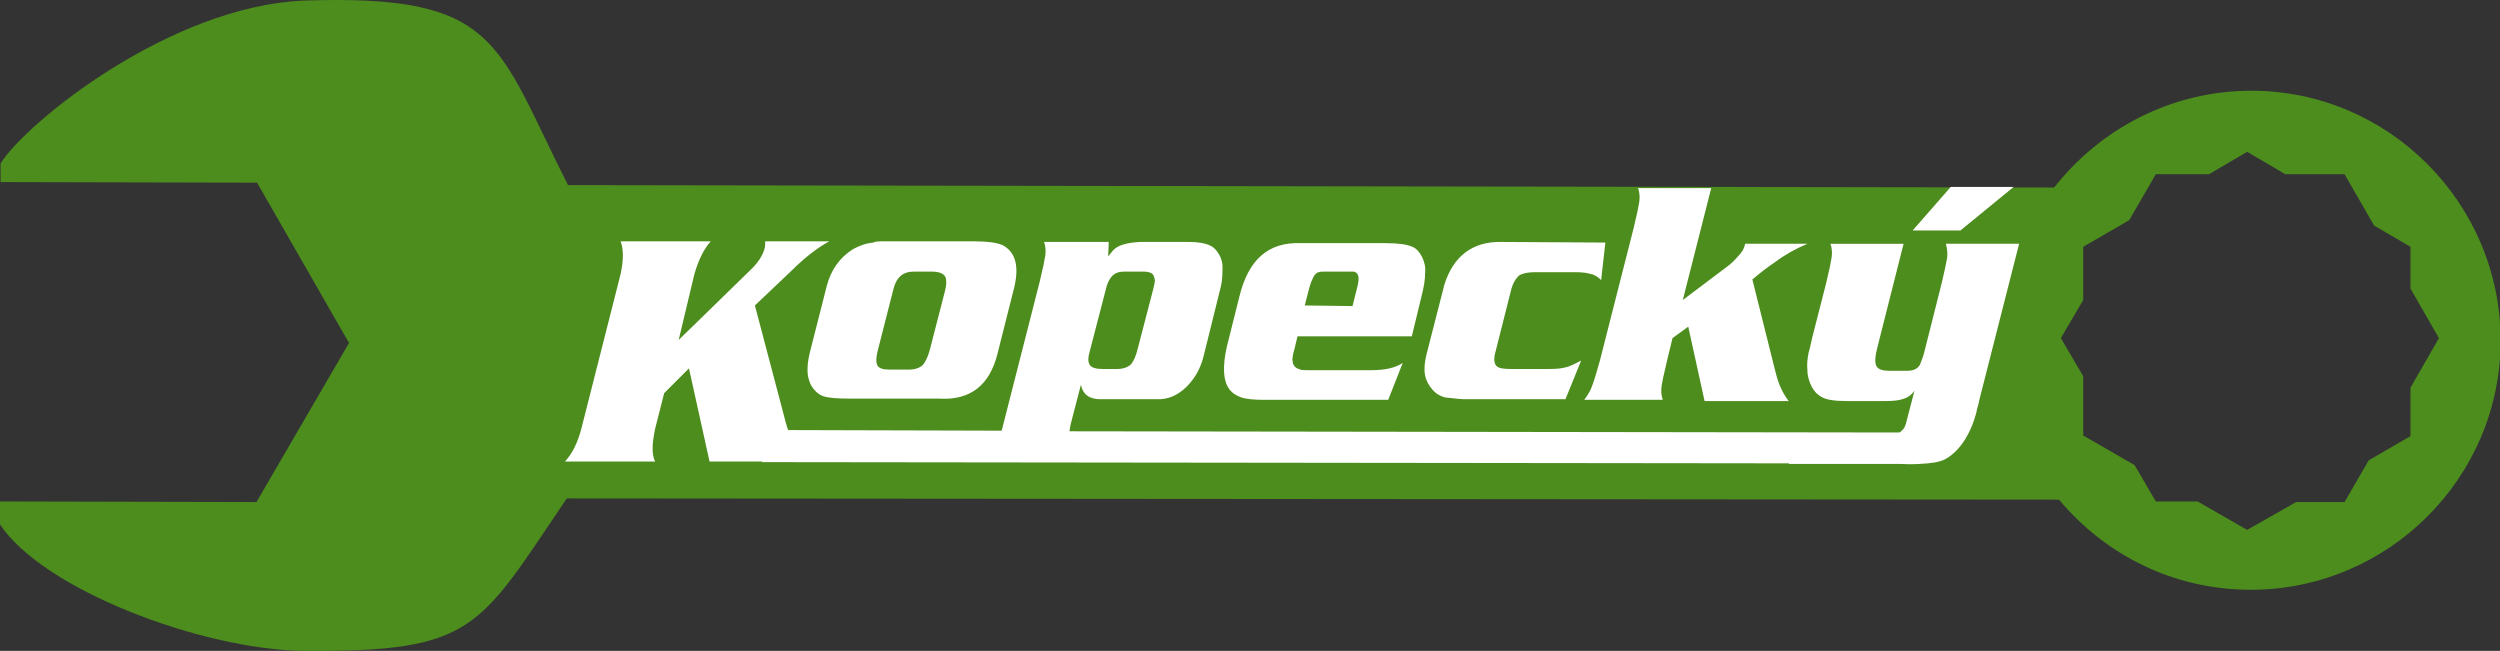 <?xml version="1.0" encoding="utf-8"?>
<!-- Generator: Adobe Illustrator 19.0.0, SVG Export Plug-In . SVG Version: 6.00 Build 0)  -->
<svg version="1.1" id="Layer_1" xmlns="http://www.w3.org/2000/svg" xmlns:xlink="http://www.w3.org/1999/xlink" x="0px" y="0px"
	 viewBox="0 0 413.3 107.6" style="enable-background:new 0 0 413.3 107.6;" xml:space="preserve">
<rect x="0" y="0" width="413.3" height="107.6" fill="#333333" stroke="none"/>
<style type="text/css">
	.st0{fill-rule:evenodd;clip-rule:evenodd;fill:#4D8D1D;}
	.st1{fill-rule:evenodd;clip-rule:evenodd;fill:#FFFFFF;}
</style>
<g>
	<path class="st0" d="M371.5,87.6l-8.2-4.7l-6.9,0l-3.5-6l-8.5-4.9l0-9.8l-3.7-6.3l3.7-6.3l0-8.8l7.6-4.4l4.4-7.6l8.8,0l6.3-3.7
		l6.3,3.7l9.8,0l4.9,8.5l6,3.5l0,6.9l4.7,8.2l-4.7,8.2l0,8l-6.9,4l-4,6.9l-8,0 M340.4,82.6L93.7,82.4C79,104.1,78.5,107.8,50,107.6
		c-17-0.3-42.9-10.2-50-20.9l0-3.8l42.4,0.1l15.3-26.3L42.5,30.2L0.1,30.1c0,0,0,0,0,0l0-3.1c4.4-6.9,28-25.9,50-26.9
		C82.5-1,81.9,6.9,93.9,30.6l245.7,0.4C347.2,21.3,359,15,372.2,15c22.7,0,41.2,18.6,41.2,41.3c0,22.7-18.6,41.2-41.3,41.2
		C359.3,97.5,348,91.7,340.4,82.6z"/>
	<path class="st1" d="M332.9,30.9l-8.8,7.2l-7.9,0l6.3-7.2 M279.1,54l-2.6,1.9l-0.9,3.7c-0.5,2.1-0.8,3.5-0.9,4.2
		c-0.1,0.7-0.1,1.5,0.2,2.3l-13,0c0.6-0.8,1.1-1.6,1.3-2.3c0.3-0.7,0.7-2.1,1.3-4.2l5.6-22c0.5-2.1,0.8-3.5,0.9-4.2
		c0.1-0.7,0.1-1.5-0.2-2.3l12.1,0l-4.7,18.5l7.3-5.5c0.7-0.5,1.3-1.1,1.9-1.8c0.6-0.6,0.9-1.2,1-1.6c0-0.1,0.1-0.2,0.1-0.4l10.3,0
		c-1.9,0.8-3.7,1.8-5.3,3c-1.2,0.8-2.5,1.8-3.8,2.9l3.8,15.2c0.3,1.2,0.6,2.1,0.9,2.7c0.3,0.7,0.7,1.4,1.3,2.2l-13.9,0L279.1,54z
		 M265.4,40.1l-0.7,6.2c-0.5-0.5-1.1-0.9-1.7-1c-0.7-0.2-1.5-0.3-2.5-0.3l-6.8,0c-1.1,0-2,0.2-2.5,0.5c-0.6,0.5-1.1,1.3-1.4,2.5
		l-2.6,10.3c-0.3,1.1-0.2,1.9,0.3,2.3c0.4,0.3,1.1,0.4,2.3,0.4l6.4,0c1.2,0,2.2-0.1,3.1-0.4c0.5-0.2,1.2-0.5,2.1-1l-2.6,6.4L242,66
		c-0.3,0-1.4-0.1-3.1-0.3c-0.8-0.2-1.5-0.6-2.1-1.3c-0.6-0.7-1-1.4-1.2-2.3c-0.2-1-0.1-2.1,0.2-3.4l3-11.7c1.5-4.7,4.7-7.1,9.4-7
		L265.4,40.1z M223.6,50.6l0.7-2.8c0.3-1.1,0.4-1.9,0.2-2.3c-0.1-0.3-0.3-0.5-0.7-0.6c-0.1,0-0.4,0-0.9,0l-3.6,0
		c-0.7,0-1.1,0-1.3,0.1c-0.4,0.1-0.8,0.5-1,1.1c-0.2,0.4-0.4,0.9-0.6,1.7l-0.7,2.7L223.6,50.6z M233.4,55.6l-18.9,0l-0.5,2.1
		c-0.3,1-0.4,1.7-0.3,2.1c0.1,0.7,0.5,1.1,1.3,1.3c0.2,0.1,0.7,0.1,1.6,0.1l10.1,0c2.3,0,4-0.4,5.2-1.2l-2.4,6.1l-20.4,0
		c-1.7,0-3-0.1-3.9-0.4c-0.8-0.3-1.5-0.7-2-1.4c-1-1.4-1.1-3.7-0.4-6.9l2.1-8.4c1.5-6.1,4.8-9,10.1-8.8l14.1,0c2,0,3.5,0.2,4.4,0.6
		c0.7,0.3,1.2,0.9,1.6,1.7s0.6,1.7,0.5,2.6c0,1.1-0.2,2.4-0.6,3.9L233.4,55.6z M182.2,61l2.5,0c1,0,1.8-0.3,2.3-0.8
		c0.4-0.5,0.8-1.3,1.1-2.6l2.5-9.6c0.2-0.9,0.4-1.5,0.3-1.8c-0.1-0.5-0.2-0.8-0.5-1c-0.3-0.2-0.8-0.3-1.4-0.3l-3.1,0
		c-0.9,0-1.5,0.2-2,0.7c-0.5,0.5-0.9,1.3-1.1,2.3l-2.7,10.4c-0.3,1.1-0.2,1.8,0.2,2.2C180.6,60.8,181.2,61,182.2,61z M147.7,47.8
		l-2.6,10.2c-0.3,1.2-0.3,2,0,2.5c0.3,0.4,0.9,0.6,1.9,0.6l3.3,0c1,0,1.8-0.3,2.3-0.8c0.4-0.5,0.8-1.3,1.1-2.4l2.5-9.7
		c0.3-1.1,0.3-1.9,0.1-2.4c-0.3-0.6-1.1-0.9-2.3-0.9l-2.9,0C149.3,44.9,148.2,45.8,147.7,47.8z M146.3,39.9l14.8,0
		c2.1,0,3.6,0.2,4.6,0.6c2.3,1.2,2.9,3.7,1.8,7.7l-2.6,10.3c-1.3,5.2-4.5,7.7-9.6,7.4l-14.5,0c-2.3,0-3.8-0.1-4.7-0.4
		c-0.6-0.2-1.1-0.6-1.6-1.2c-0.5-0.6-0.7-1.2-0.9-2c-0.2-1.1-0.1-2.5,0.3-4.1l2.8-11c0.7-2.6,2.1-4.6,4.3-6c1.1-0.6,2.2-1,3.4-1.1
		C144.7,39.9,145.3,39.9,146.3,39.9z M112.2,56.2L124,44.7c1.3-1.2,2.1-2.5,2.4-3.6c0.1-0.3,0.1-0.7,0.1-1.2l10.6,0
		c-1.7,0.9-3.9,2.5-6.4,5l-5.9,5.6l4.8,18.2c0.2,0.8,0.4,1.6,0.7,2.4l35.3,0.1l6.3-24.7c0.5-2.1,0.8-3.5,0.9-4.2
		c0.1-0.7,0.1-1.5-0.2-2.3l10.7,0l-0.1,2.4c0.4-0.5,0.7-0.9,0.9-1.1c0.8-0.8,2.3-1.2,4.4-1.3l8,0c2.2,0,3.7,0.4,4.4,1.2
		c0.9,1,1.3,2.1,1.2,3.5c0,1.1-0.1,2.1-0.3,2.8L199,58.8c-0.5,2.1-1.5,3.8-2.8,5.1c-1.5,1.5-3.2,2.2-5.1,2.1l-9.2,0
		c-1.8,0-2.9-0.8-3.2-2.4l-1.3,5c-0.3,1.1-0.5,1.9-0.6,2.7l137.2,0.2c0.2-0.1,0.3-0.2,0.4-0.3c0.4-0.4,0.6-0.6,0.9-2l1.2-4.6
		c-0.5,0.7-1.1,1.1-1.7,1.3c-0.8,0.3-1.8,0.4-3,0.4l-6.5,0c-2,0-3.4-0.2-4.2-0.7c-0.6-0.3-1.2-0.9-1.6-1.7c-0.4-0.8-0.7-1.7-0.7-2.7
		c-0.1-1,0-1.9,0.2-2.9c0.1-0.3,0.3-1.1,0.6-2.5l2.3-9c0.5-2.1,0.8-3.5,0.9-4.2c0.1-0.7,0.1-1.5-0.2-2.3l12.1,0l-4.3,17
		c-0.4,1.5-0.5,2.6-0.2,3.2c0.3,0.6,1.1,0.8,2.2,0.8l2.9,0c1,0,1.7-0.3,2.1-1c0.2-0.5,0.6-1.4,0.9-2.8l2.7-10.7
		c0.5-2.1,0.8-3.5,0.9-4.2c0.1-0.7,0-1.5-0.2-2.3l12.1,0l-6.6,25.9c0,0.2-0.1,0.4-0.2,0.9c-0.1,0.3-0.2,0.6-0.2,0.8
		c-0.9,3.7-2.8,6.7-5.2,8c-0.9,0.5-2.3,0.7-4.3,0.8c-0.3,0-1.2,0.1-3,0l-18.6,0l0.1-0.1l-169.8-0.2l0-0.1l-8.7,0l-3.4-15.4l-4.1,4.1
		l-1.5,5.9c-0.5,2.4-0.6,4.2,0,5.4l-14.9,0c1.2-1.3,2.1-3.1,2.7-5.4l6.5-25.6c0.5-2.3,0.5-4.1,0-5.4l14.9,0c-1.1,1.2-2,3-2.7,5.4
		L112.2,56.2z"/>
</g>
</svg>
